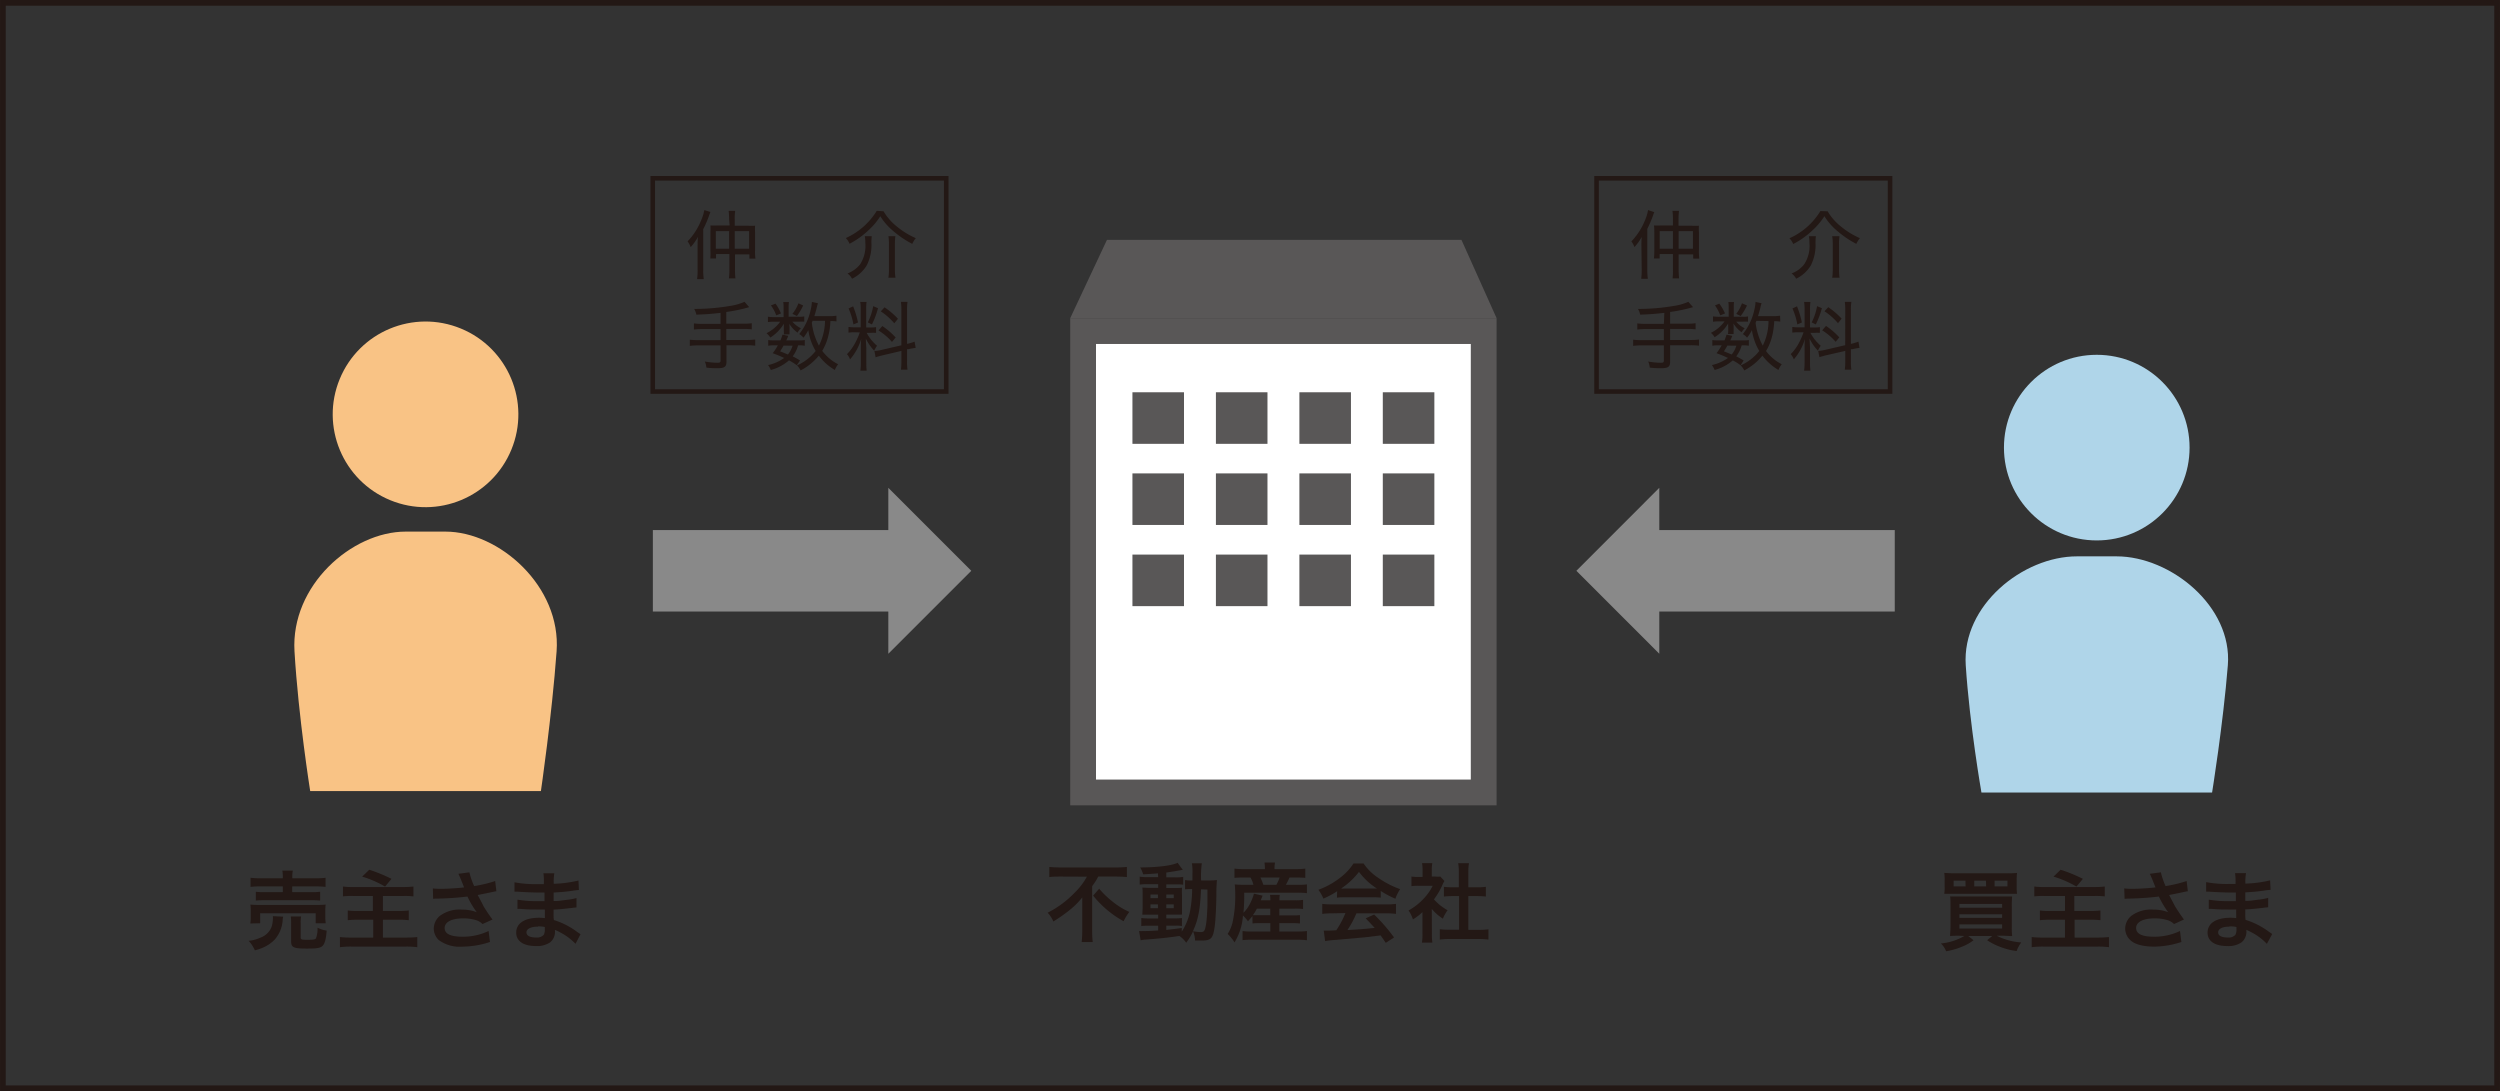 <svg xmlns="http://www.w3.org/2000/svg" width="153.94mm" height="67.19mm" viewBox="0 0 436.36 190.46"><rect x="0" y="0" width="436.36" height="190.46" fill="#333333" stroke="none"/><defs><style>.cls-1{fill:#231815;}.cls-2{fill:#595757;}.cls-3{fill:#fff;}.cls-4{fill:#f9c385;}.cls-5{fill:#afd5e9;}.cls-6{fill:#898989;}.cls-7{fill:none;stroke:#231815;stroke-miterlimit:10;stroke-width:0.8px;}</style></defs><g id="レイヤー_2" data-name="レイヤー 2"><g id="オブジェクト"><path class="cls-1" d="M185.21,153c-.65,0-1.46,0-2.06.09v-1.77a20,20,0,0,0,2,.09h9.54a16.59,16.59,0,0,0,2-.09v1.77c-.6-.06-1.3-.09-2-.09h-3a10.39,10.39,0,0,1-1.06,1.67v7.87a15.42,15.42,0,0,0,.1,1.89h-1.93c.06-.57.1-1.26.1-1.89v-4.5c0-.54,0-.73,0-1.39a14.07,14.07,0,0,1-2.19,2.19,28.28,28.28,0,0,1-2.85,2,5.38,5.38,0,0,0-1-1.53,17.37,17.37,0,0,0,4.72-3.5,11.56,11.56,0,0,0,2.13-2.79Zm6.64,2.12a15.72,15.72,0,0,0,2.19,2.13,12.92,12.92,0,0,0,3.08,1.92,8.86,8.86,0,0,0-1,1.63,17.89,17.89,0,0,1-5.32-4.47Z"/><path class="cls-1" d="M202.11,152.44c-1,.08-1.45.12-2.58.17a5.3,5.3,0,0,0-.52-1.2c2.94,0,5.52-.32,6.54-.81l.9,1.24c-.14,0-.63.09-.83.13-.55.1-1.3.22-2.05.33v.84h1.56a7.74,7.74,0,0,0,1.39-.08v1.37a5.52,5.52,0,0,0-1.08-.06h-1.87V155h1.48a11.31,11.31,0,0,0,1.26-.05,12.35,12.35,0,0,0,0,1.32v2c0,.72,0,1.17,0,1.37-.34,0-.64,0-1.35,0h-1.39v.66h1.32a11.14,11.14,0,0,0,1.41-.06v1.41a4.29,4.29,0,0,0-1.05-.08h-1.68v.74c.78-.08,1.29-.14,2.7-.33v.64a10.31,10.31,0,0,0,1.42-3.44,21.47,21.47,0,0,0,.39-4,10.34,10.34,0,0,0-1.24.05v-1.62a5.79,5.79,0,0,0,1.06.07h.23c0-.38,0-.63,0-1.1a9.08,9.08,0,0,0-.09-1.9h1.73a16.46,16.46,0,0,0-.12,3H211a10.49,10.49,0,0,0,1.41-.07,28,28,0,0,0-.1,2.82c-.08,3.87-.27,6-.65,6.86-.27.66-.75.88-1.87.88l-1.2,0a4.41,4.41,0,0,0-.35-1.62,9.86,9.86,0,0,1-1.2,2,4.41,4.41,0,0,0-1.18-1.18c-2.06.3-3.15.42-5.9.63-.28,0-.51.06-.87.12l-.27-1.61a6.69,6.69,0,0,0,.78,0c.68,0,1,0,2.55-.1v-.83h-1.54c-.48,0-1,0-1.4.06v-1.41a8.84,8.84,0,0,0,1.41.08h1.53v-.66h-1.3c-.68,0-1,0-1.46,0,0-.37.05-.69.05-1.42v-1.94c0-.7,0-1-.05-1.36.42,0,.81.05,1.47.05h1.29v-.65h-1.83a10.55,10.55,0,0,0-1.39.07v-1.38a8.88,8.88,0,0,0,1.39.08h1.83Zm-1.3,3.7v.63h1.3v-.63Zm0,1.72v.66h1.3v-.66Zm2.76-1.09h1.3v-.63h-1.3Zm0,1.75h1.3v-.66h-1.3Zm6.06-3.29c-.15,3.56-.5,5.3-1.41,7.31a7.82,7.82,0,0,0,1.32.15c.67,0,.78-.18,1-1.57.1-.8.15-1.44.21-3.1,0-.53,0-.53,0-1.75,0-.46,0-.55,0-1Z"/><path class="cls-1" d="M218.6,159.89a10.88,10.88,0,0,1-.78.91,6.39,6.39,0,0,0-.87-1,10.29,10.29,0,0,1-1.47,4.69,7.07,7.07,0,0,0-1.2-1.47,6.62,6.62,0,0,0,.85-2,21.14,21.14,0,0,0,.47-5,16.43,16.43,0,0,0-.08-1.65,15.44,15.44,0,0,0,1.71.07h1.55a5,5,0,0,0-.51-1.27H217a13.89,13.89,0,0,0-1.53.06v-1.62a11,11,0,0,0,1.64.09h3.67v-.15a8,8,0,0,0-.07-1h1.84a4.79,4.79,0,0,0-.09,1v.15h3.68a11.89,11.89,0,0,0,1.69-.09v1.62a15.54,15.54,0,0,0-1.6-.06h-1.16a11.53,11.53,0,0,1-.63,1.27h2a12,12,0,0,0,1.68-.07v1.53a12.5,12.5,0,0,0-1.68-.08h-9.27a32.94,32.94,0,0,1-.13,3.5,5.76,5.76,0,0,0,1.05-1.41,8.81,8.81,0,0,0,.78-1.92l1.51.34c-.15.38-.15.38-.33.81h1.68a4.67,4.67,0,0,0-.06-.95h1.71a6.32,6.32,0,0,0-.06.95H226a8.59,8.59,0,0,0,1.44-.07v1.59a11.37,11.37,0,0,0-1.45-.06h-2.69v1.18h2.25a11.18,11.18,0,0,0,1.35-.05v1.46a12,12,0,0,0-1.35-.06h-2.25v1.46h3.39a10.86,10.86,0,0,0,1.43-.08v1.61a10.73,10.73,0,0,0-1.47-.09h-8.33a11.76,11.76,0,0,0-1.44.07v-1.59a8.76,8.76,0,0,0,1.41.08h3.44v-1.46H220c-.54,0-1,0-1.38.06Zm.78-1.29a9.29,9.29,0,0,1-.69,1.14c.3,0,.64,0,1.27,0h1.76V158.6Zm3.4-4.16a6.93,6.93,0,0,0,.57-1.27H220a10.52,10.52,0,0,1,.51,1.27Z"/><path class="cls-1" d="M233.39,155.56a15.26,15.26,0,0,1-2.4,1.29,7.22,7.22,0,0,0-.87-1.54,14,14,0,0,0,3.76-2.08,9.71,9.71,0,0,0,2.37-2.52H238a9.09,9.09,0,0,0,2.53,2.49,16.08,16.08,0,0,0,3.86,2,6.65,6.65,0,0,0-.83,1.67,15.72,15.72,0,0,1-2.56-1.36v1.17a10.41,10.41,0,0,0-1.35-.06h-5a10.74,10.74,0,0,0-1.29.06Zm-.83,3.86a12.26,12.26,0,0,0-1.77.1v-1.75a14.85,14.85,0,0,0,1.77.09h9.35a14,14,0,0,0,1.75-.09v1.75a12,12,0,0,0-1.75-.1h-5.16a16.45,16.45,0,0,1-1.56,2.91c2.65-.15,2.65-.15,4.75-.37-.48-.52-.73-.8-1.57-1.67l1.48-.66a30.46,30.46,0,0,1,3.47,4l-1.44.94-.9-1.3-2.7.33-5.06.45a16.38,16.38,0,0,0-1.93.21l-.24-1.83c.4,0,.66,0,.87,0s.55,0,1.32-.06a15.49,15.49,0,0,0,1.6-3Zm7.11-4.33c.24,0,.38,0,.66,0a12,12,0,0,1-3.13-2.91,12.8,12.8,0,0,1-3.12,2.91,6,6,0,0,0,.61,0Z"/><path class="cls-1" d="M249.93,163a10.49,10.49,0,0,0,.08,1.53h-1.82a8.47,8.47,0,0,0,.09-1.56v-3.76a9.78,9.78,0,0,1-1.66,1.27,5.68,5.68,0,0,0-.77-1.56,10.44,10.44,0,0,0,2.58-2,9,9,0,0,0,1.64-2.31h-2.45a9.41,9.41,0,0,0-1.26.06v-1.67a8.28,8.28,0,0,0,1.19.07h.75v-1.27a6.93,6.93,0,0,0-.09-1.14H250a6.47,6.47,0,0,0-.09,1.17V153h.62a5.37,5.37,0,0,0,.87,0l.72.78a3.43,3.43,0,0,0-.33.63,12.86,12.86,0,0,1-1.5,2.57,8.82,8.82,0,0,0,2.38,1.9,6.38,6.38,0,0,0-.82,1.47,8.38,8.38,0,0,1-1.94-1.7Zm6.36-.7h1.8a12.81,12.81,0,0,0,1.71-.09V164a13.12,13.12,0,0,0-1.71-.1H253a12.81,12.81,0,0,0-1.69.1v-1.81a13.52,13.52,0,0,0,1.72.09h1.64v-5.87H253.5a14,14,0,0,0-1.47.08v-1.7a10.12,10.12,0,0,0,1.47.08h1.13v-2.64a10,10,0,0,0-.11-1.56h1.88a8.75,8.75,0,0,0-.11,1.56v2.64h1.59a9.61,9.61,0,0,0,1.47-.08v1.7a13.73,13.73,0,0,0-1.47-.08h-1.59Z"/><path class="cls-1" d="M49.42,160a3.1,3.1,0,0,0-.09.65,5.58,5.58,0,0,1-1.46,3.43,6.5,6.5,0,0,1-1.77,1.23,8.78,8.78,0,0,1-1.62.57,5.8,5.8,0,0,0-1.08-1.66,6.67,6.67,0,0,0,2.06-.56,3.25,3.25,0,0,0,1.93-1.86,4.85,4.85,0,0,0,.24-1.41,2.9,2.9,0,0,0,0-.48Zm-5.73,1.19a6.19,6.19,0,0,0,.07-1.08V159a7.35,7.35,0,0,0-.06-1.11,14.2,14.2,0,0,0,1.61.06h9.91a15.15,15.15,0,0,0,1.62-.06,7.55,7.55,0,0,0-.06,1.07v1.09a5.89,5.89,0,0,0,.08,1.1H55.1v-1.74H45.41v1.74Zm5.67-8.07a6.17,6.17,0,0,0-.08-1.16h1.83a4.9,4.9,0,0,0-.09,1.16v.18h4a12.8,12.8,0,0,0,1.8-.09v1.59a15.56,15.56,0,0,0-1.75-.08H51v1h3.35a9.86,9.86,0,0,0,1.53-.07v1.54a14.4,14.4,0,0,0-1.53-.06H46.16a14.76,14.76,0,0,0-1.51.06v-1.54a9.65,9.65,0,0,0,1.51.07h3.2v-1H45.5a14.23,14.23,0,0,0-1.77.08v-1.59a13,13,0,0,0,1.82.09h3.81Zm3.12,10.47c0,.39.13.45,1.15.45s1.38-.06,1.52-.26a4.83,4.83,0,0,0,.27-1.86,4.93,4.93,0,0,0,1.6.51c-.12,1.52-.34,2.33-.75,2.7s-1.05.44-2.77.44c-2.28,0-2.69-.2-2.69-1.29v-3.08a7.73,7.73,0,0,0-.06-1.24h1.8a6.16,6.16,0,0,0-.07,1.17Z"/><path class="cls-1" d="M61.69,156.39a12.53,12.53,0,0,0-1.83.07v-1.72a12.56,12.56,0,0,0,1.81.09h8.67a15.4,15.4,0,0,0,1.82-.09v1.72a14.49,14.49,0,0,0-1.82-.07H66.83V159h2.9a14.69,14.69,0,0,0,1.62-.08v1.7a11.26,11.26,0,0,0-1.58-.08H66.83v3.11h4a19.43,19.43,0,0,0,2-.09v1.77a14.71,14.71,0,0,0-1.94-.11H61.33a15,15,0,0,0-2,.11v-1.77a17.1,17.1,0,0,0,2,.09h3.81v-3.11H62.39a13,13,0,0,0-1.69.08v-1.7a10.49,10.49,0,0,0,1.57.08h2.81v-2.61Zm2.76-4.58a26.61,26.61,0,0,1,3.88,1.59l-1.12,1.35a18,18,0,0,0-4-1.74Z"/><path class="cls-1" d="M75.55,155.07a10.33,10.33,0,0,0,1.45.07c1.13,0,3.12-.13,4-.25-.25-.66-.9-2.25-1-2.37l1.93-.26a12.21,12.21,0,0,0,.83,2.4,22.83,22.83,0,0,0,3.67-.88l.21,1.78c-.39.06-.55.11-1.06.21-.23.06-1,.21-2.21.45.54,1,.89,1.64,1,1.91a28,28,0,0,0,1.59,2.37l-1.74.79a2.75,2.75,0,0,0-1-.64,7.35,7.35,0,0,0-2.37-.35c-2,0-3.24.62-3.24,1.68s1.11,1.52,3.15,1.52a10.37,10.37,0,0,0,4.52-1l.24,1.92a15.51,15.51,0,0,1-4.76.81,6.17,6.17,0,0,1-4.17-1.14,2.78,2.78,0,0,1-.88-2,2.93,2.93,0,0,1,1.08-2.24,5.75,5.75,0,0,1,3.82-1.08,7,7,0,0,1,2.6.45,16,16,0,0,1-1.62-2.73,52.28,52.28,0,0,1-5.33.36c-.37,0-.43,0-.66.05Z"/><path class="cls-1" d="M100.45,164.74a10.14,10.14,0,0,0-2.78-2.05,6.69,6.69,0,0,0-.81-.38v.17a2.33,2.33,0,0,1-.84,2,4,4,0,0,1-2.47.65c-2.19,0-3.45-.86-3.45-2.34,0-1.64,1.48-2.6,4-2.6a9,9,0,0,1,1,.06,2.17,2.17,0,0,0,0-.36v-.33c0-.21,0-.21,0-.81l-1.5,0c-.91,0-1.47,0-2.71-.1a5.24,5.24,0,0,0-.57,0l0-1.62a19.18,19.18,0,0,0,3.49.26l1.23,0c0-.14,0-.65,0-1.5h-1c-.73,0-2.67-.07-3.67-.15h-.57V154a19.35,19.35,0,0,0,4,.32l1.12,0a10.42,10.42,0,0,0-.07-1.89h1.9a9.45,9.45,0,0,0-.1,1.83,20.68,20.68,0,0,0,4.32-.57l.07,1.66a11,11,0,0,0-1.18.14c-1.32.18-1.91.22-3.23.3,0,.37,0,.55,0,1.48.75,0,.75,0,2.13-.19a10.91,10.91,0,0,0,1.86-.33l0,1.65c-.26,0-.63.06-1,.1s-.9.11-2,.21l-1,.06c0,1.46,0,1.46.06,1.82a13.39,13.39,0,0,1,4.11,2.11c.25.17.33.23.54.35Zm-6.56-3c-1.21,0-2,.39-2,1s.65.9,1.71.9a1.57,1.57,0,0,0,1.31-.48,1.89,1.89,0,0,0,.18-1v-.36A5.59,5.59,0,0,0,93.89,161.7Z"/><path class="cls-1" d="M342,163.33c-.65,0-1.1,0-1.62.06,0-.42.07-.93.07-1.77v-3.45c0-.75,0-1.24-.07-1.69.46,0,.78,0,1.57,0h7.61c.87,0,1.23,0,1.65,0a15.65,15.65,0,0,0-.06,1.71v3.49a13.78,13.78,0,0,0,.06,1.71c-.5,0-.95-.06-1.59-.06h-1.11a11.18,11.18,0,0,0,4.29,1.17A5.23,5.23,0,0,0,352,166a12,12,0,0,1-2.94-.75,10.82,10.82,0,0,1-2.22-1.14l.9-.74h-4.2l.93.74a7.87,7.87,0,0,1-2.06,1.15,11.81,11.81,0,0,1-2.73.78,3.57,3.57,0,0,0-.91-1.36,10.07,10.07,0,0,0,4.11-1.31ZM352,154.8a9.35,9.35,0,0,0,.06,1.21c-.36,0-.75,0-1.57,0h-9.57c-.75,0-1.23,0-1.56,0a6.9,6.9,0,0,0,.07-1.21v-1.17a7.81,7.81,0,0,0-.07-1.26c.43,0,.85.06,1.69.06h9.32a16.78,16.78,0,0,0,1.69-.06,10.7,10.7,0,0,0-.06,1.26Zm-8.94-1.08H341v1h2.08ZM342,158.44h7.46v-.66H342Zm0,1.77h7.46v-.63H342Zm0,1.86h7.46v-.72H342Zm4.64-8.35H344.6v1h2.07Zm3.75,1v-1h-2.24v1Z"/><path class="cls-1" d="M356.91,156.39a12.61,12.61,0,0,0-1.83.07v-1.72a12.8,12.8,0,0,0,1.82.09h8.67a15.34,15.34,0,0,0,1.81-.09v1.72a14.4,14.4,0,0,0-1.81-.07h-3.51V159H365a14.55,14.55,0,0,0,1.62-.08v1.7a11.2,11.2,0,0,0-1.57-.08h-2.94v3.11h4a19.29,19.29,0,0,0,2-.09v1.77a14.45,14.45,0,0,0-1.93-.11h-9.56a15.09,15.09,0,0,0-2,.11v-1.77a17.35,17.35,0,0,0,2,.09h3.81v-3.11h-2.68a13.12,13.12,0,0,0-1.7.08v-1.7a10.64,10.64,0,0,0,1.58.08h2.8v-2.61Zm2.76-4.58a26.69,26.69,0,0,1,3.89,1.59l-1.13,1.35a17.94,17.94,0,0,0-4-1.74Z"/><path class="cls-1" d="M370.77,155.07a10.4,10.4,0,0,0,1.46.07c1.12,0,3.12-.13,4-.25-.26-.66-.9-2.25-1-2.37l1.94-.26a12.7,12.7,0,0,0,.82,2.4,23,23,0,0,0,3.68-.88l.21,1.78c-.39.06-.56.11-1.07.21-.22.06-1,.21-2.2.45l1,1.91c.41.69,1.07,1.66,1.59,2.37l-1.74.79a2.64,2.64,0,0,0-1-.64,7.39,7.39,0,0,0-2.37-.35c-2,0-3.24.62-3.24,1.68s1.11,1.52,3.15,1.52a10.33,10.33,0,0,0,4.51-1l.24,1.92a15.46,15.46,0,0,1-4.75.81c-1.92,0-3.41-.4-4.17-1.14a2.79,2.79,0,0,1-.89-2,2.93,2.93,0,0,1,1.08-2.24,5.78,5.78,0,0,1,3.83-1.08,7,7,0,0,1,2.59.45,16.73,16.73,0,0,1-1.62-2.73,52.27,52.27,0,0,1-5.32.36,6.41,6.41,0,0,0-.66.05Z"/><path class="cls-1" d="M395.67,164.74a10.08,10.08,0,0,0-2.77-2.05,6.69,6.69,0,0,0-.81-.38v.17a2.33,2.33,0,0,1-.84,2,4,4,0,0,1-2.48.65c-2.19,0-3.45-.86-3.45-2.34,0-1.64,1.49-2.6,4-2.6a8.78,8.78,0,0,1,1,.06c0-.18,0-.18,0-.36v-.33a7.81,7.81,0,0,1,0-.81l-1.5,0c-.92,0-1.47,0-2.72-.1a5.06,5.06,0,0,0-.57,0l0-1.62a19.31,19.31,0,0,0,3.5.26l1.23,0c0-.14,0-.65,0-1.5h-.94c-.74,0-2.67-.07-3.68-.15h-.57l0-1.67a19.24,19.24,0,0,0,4,.32l1.13,0a10.9,10.9,0,0,0-.08-1.89h1.91a9.08,9.08,0,0,0-.11,1.83,20.58,20.58,0,0,0,4.32-.57l.08,1.66a11.36,11.36,0,0,0-1.19.14c-1.32.18-1.9.22-3.22.3,0,.37,0,.55,0,1.48.75,0,.75,0,2.13-.19a11.29,11.29,0,0,0,1.86-.33l0,1.65c-.25,0-.63.06-1,.1s-.9.11-2,.21l-1,.06c0,1.46,0,1.46.06,1.82a13.39,13.39,0,0,1,4.11,2.11c.26.17.33.23.54.35Zm-6.55-3c-1.22,0-1.95.39-1.95,1s.64.9,1.71.9a1.55,1.55,0,0,0,1.3-.48,1.89,1.89,0,0,0,.18-1v-.36A5.45,5.45,0,0,0,389.12,161.7Z"/><rect class="cls-2" x="186.8" y="55.54" width="74.42" height="85.03"/><rect class="cls-3" x="191.3" y="60.04" width="65.42" height="76.03"/><polygon class="cls-2" points="261.22 55.53 186.8 55.53 193.21 41.87 255.09 41.87 261.22 55.53"/><rect class="cls-2" x="197.66" y="68.47" width="9" height="9"/><rect class="cls-2" x="212.23" y="68.47" width="9" height="9"/><rect class="cls-2" x="226.8" y="68.47" width="9" height="9"/><rect class="cls-2" x="241.36" y="68.47" width="9" height="9"/><rect class="cls-2" x="197.66" y="82.63" width="9" height="9"/><rect class="cls-2" x="212.23" y="82.63" width="9" height="9"/><rect class="cls-2" x="226.8" y="82.63" width="9" height="9"/><rect class="cls-2" x="241.36" y="82.63" width="9" height="9"/><rect class="cls-2" x="197.66" y="96.8" width="9" height="9"/><rect class="cls-2" x="212.23" y="96.8" width="9" height="9"/><rect class="cls-2" x="226.8" y="96.8" width="9" height="9"/><rect class="cls-2" x="241.36" y="96.8" width="9" height="9"/><circle class="cls-4" cx="74.28" cy="72.33" r="16.2" transform="translate(-20.89 113.47) rotate(-67.62)"/><path class="cls-4" d="M54.14,138.08s-2.06-12.93-2.74-24.4,10-20.89,19.41-20.89h6.93c9.42,0,20.23,9.58,19.41,20.89s-2.74,24.4-2.74,24.4Z"/><circle class="cls-5" cx="365.98" cy="78.13" r="16.2"/><path class="cls-5" d="M345.85,138.33s-2.06-11.77-2.74-22.22,10-19,19.41-19h6.92c9.42,0,20.24,8.72,19.42,19s-2.75,22.22-2.75,22.22Z"/><polygon class="cls-6" points="169.53 99.63 155.05 85.15 155.05 92.52 113.95 92.52 113.95 106.74 155.05 106.74 155.05 114.11 169.53 99.63"/><rect class="cls-7" x="113.93" y="31.12" width="51.23" height="37.22"/><path class="cls-1" d="M121.76,42.91c0-.54,0-.92.06-1.56a8.88,8.88,0,0,1-1.27,1.78,4.23,4.23,0,0,0-.54-1,11.38,11.38,0,0,0,2.38-3.7,7.55,7.55,0,0,0,.54-1.76L124,37c-.06.15-.11.27-.22.58A17.24,17.24,0,0,1,122.74,40v7.19a9.72,9.72,0,0,0,.1,1.53h-1.17a9.71,9.71,0,0,0,.09-1.55Zm5.5-4.63a11.66,11.66,0,0,0-.08-1.47h1.14a10.09,10.09,0,0,0-.08,1.48V39.4h2.31a10.14,10.14,0,0,0,1.24,0,9,9,0,0,0,0,1.14v3.2a8,8,0,0,0,.07,1.4h-1.06v-.74h-2.51V47a11.06,11.06,0,0,0,.08,1.59h-1.14a12.8,12.8,0,0,0,.08-1.58V44.35h-2.33v.77h-1A10.32,10.32,0,0,0,124,43.7V40.45a8.1,8.1,0,0,0,0-1.1,9.73,9.73,0,0,0,1.25,0h2.1Zm-2.32,2.06v3.08h2.32V40.34Zm5.81,3.08V40.34h-2.51v3.08Z"/><path class="cls-1" d="M154.22,36.88a9.64,9.64,0,0,0,2.36,2.69,13.76,13.76,0,0,0,3.27,2,4,4,0,0,0-.62,1,17.41,17.41,0,0,1-3.42-2.33,10.75,10.75,0,0,1-2.16-2.5,11.75,11.75,0,0,1-2,2.39,14.46,14.46,0,0,1-3.37,2.42,3.13,3.13,0,0,0-.65-1,12.17,12.17,0,0,0,5.4-4.75Zm-2.06,4.35a9.43,9.43,0,0,0-.06,1.19,7.81,7.81,0,0,1-.81,3.89,6.1,6.1,0,0,1-2.57,2.34,2.81,2.81,0,0,0-.79-.92,5.13,5.13,0,0,0,2.21-1.61,5.94,5.94,0,0,0,.9-3.68,7.82,7.82,0,0,0-.09-1.21Zm4.12,0a10.93,10.93,0,0,0-.08,1.38v4.44a9.44,9.44,0,0,0,.1,1.43h-1.23a11.32,11.32,0,0,0,.09-1.43V42.61a9.79,9.79,0,0,0-.09-1.38Z"/><path class="cls-1" d="M125.77,54.61c-1.6.18-2.61.26-4.23.31a3.19,3.19,0,0,0-.38-1h.41a36.54,36.54,0,0,0,5.78-.51,9.68,9.68,0,0,0,2.6-.73l.82.93a26.67,26.67,0,0,1-4,.84v2.05h3a10.66,10.66,0,0,0,1.45-.08v1.07a11,11,0,0,0-1.45-.08h-3v1.93h3.62a10.64,10.64,0,0,0,1.43-.08v1.08a11.55,11.55,0,0,0-1.43-.08H126.8v2.88c0,.88-.34,1.13-1.56,1.13-.51,0-1.25,0-1.95-.11a3.13,3.13,0,0,0-.27-1.06,13.24,13.24,0,0,0,2.23.22c.4,0,.52-.09.52-.39V60.29h-3.93a11.37,11.37,0,0,0-1.44.08V59.29a10.81,10.81,0,0,0,1.44.08h3.93V57.44h-3.2a12.53,12.53,0,0,0-1.45.08V56.45a10.87,10.87,0,0,0,1.45.08h3.2Z"/><path class="cls-1" d="M139.51,55.29a4.46,4.46,0,0,0,.87-.06v.92a4.92,4.92,0,0,0-.88,0h-1.19a4.64,4.64,0,0,0,1.48,1.15,2.9,2.9,0,0,0-.58.76,5.41,5.41,0,0,1-1.45-1.55,4.78,4.78,0,0,1,.05.67v.65a4.41,4.41,0,0,0,0,.54h-1a2.15,2.15,0,0,0,0-.51v-.67c0-.19,0-.41,0-.68a7.21,7.21,0,0,1-2.36,2.41,3,3,0,0,0-.66-.76,6.51,6.51,0,0,0,2.38-2h-1.08a5.91,5.91,0,0,0-1.05.06v-.94a5.84,5.84,0,0,0,1.07.07h1.66V53.6a4.68,4.68,0,0,0-.06-.88h1a5.3,5.3,0,0,0-.06.87v1.7Zm-.44,8.47a8.75,8.75,0,0,0-1.36-.86,7.86,7.86,0,0,1-3.17,1.68,4,4,0,0,0-.48-.86,7.5,7.5,0,0,0,2.81-1.24c-.61-.29-1-.46-2-.83a9.17,9.17,0,0,0,.9-1.37h-.68a4.13,4.13,0,0,0-1,.07v-1a4.79,4.79,0,0,0,1,.06h1.13a8.32,8.32,0,0,0,.36-1l1,.21a7.13,7.13,0,0,1-.34.79h2.3a4.51,4.51,0,0,0,.93-.06v1a4.36,4.36,0,0,0-1-.07h-.17a5.64,5.64,0,0,1-.94,1.92c.48.24.68.36,1.28.71ZM135.36,53a7.89,7.89,0,0,1,.95,1.71l-.82.33a7.2,7.2,0,0,0-.93-1.73Zm1.41,7.32c-.21.38-.3.52-.6,1l1.36.56a4.81,4.81,0,0,0,.81-1.54Zm3.42-7a10.5,10.5,0,0,1-1.09,1.84l-.79-.38a6.6,6.6,0,0,0,1.05-1.84ZM146,56.11a5.31,5.31,0,0,0-1.06-.07,12.17,12.17,0,0,1-.43,2.85,9.27,9.27,0,0,1-1,2.35,8,8,0,0,0,2.78,2.34,3.52,3.52,0,0,0-.57,1,9.4,9.4,0,0,1-2.8-2.5,10.34,10.34,0,0,1-3.18,2.58,2.9,2.9,0,0,0-.63-.88,8.57,8.57,0,0,0,3.26-2.52,9.56,9.56,0,0,1-1.28-3.63,9.28,9.28,0,0,1-.85,1.31,3.07,3.07,0,0,0-.74-.63,10.21,10.21,0,0,0,2-4.23,7.62,7.62,0,0,0,.21-1.38l1.06.23a4.67,4.67,0,0,0-.17.58c-.15.66-.3,1.15-.46,1.67h2.62a6.45,6.45,0,0,0,1.23-.08ZM141.83,56a3.24,3.24,0,0,1-.13.33,11,11,0,0,0,1.24,4A9.81,9.81,0,0,0,144,56Z"/><path class="cls-1" d="M149.25,58a6.78,6.78,0,0,0-1.15.06v-1a5.88,5.88,0,0,0,1.13.07h1V54.07a7.77,7.77,0,0,0-.08-1.37h1.1a9.36,9.36,0,0,0-.06,1.36v3.1h.72a6.29,6.29,0,0,0,1-.06v1a7.14,7.14,0,0,0-1,0h-.64a7.78,7.78,0,0,0,1.81,2.25,5.58,5.58,0,0,0-.5.86,8.28,8.28,0,0,1-1.45-2.1c0,.49.08,1.49.08,1.8v2.38a11.24,11.24,0,0,0,.06,1.41h-1.1a10,10,0,0,0,.08-1.44V61.12c0-.64,0-1.32.07-1.95a9.7,9.7,0,0,1-1.95,3.56,2.71,2.71,0,0,0-.54-.91,8.33,8.33,0,0,0,1.52-2.13,11.26,11.26,0,0,0,.72-1.67Zm-.34-4.53a16.71,16.71,0,0,1,.85,2.82l-.8.34a11.67,11.67,0,0,0-.85-2.79Zm4.34.32a14.39,14.39,0,0,1-1.06,2.84l-.72-.36a10,10,0,0,0,.94-2.83Zm4.08.31a9.51,9.51,0,0,0-.08-1.41h1.15a8.86,8.86,0,0,0-.08,1.4V60l.11,0a8.08,8.08,0,0,0,1.2-.37l.2,1.09a11.23,11.23,0,0,0-1.26.23l-.25,0v2.12a9,9,0,0,0,.08,1.45h-1.15a10.07,10.07,0,0,0,.08-1.47V61.25l-3.27.77c-.54.13-.92.24-1.23.34l-.21-1.09a7.39,7.39,0,0,0,1.27-.2l3.44-.8ZM154,56.91a12.31,12.31,0,0,1,2.33,2l-.64.77a10.34,10.34,0,0,0-2.36-2Zm.39-3.27a13.14,13.14,0,0,1,2.34,2l-.64.79a10.89,10.89,0,0,0-2.35-2.08Z"/><rect class="cls-7" x="278.67" y="31.12" width="51.23" height="37.22"/><path class="cls-1" d="M286.5,42.91c0-.54,0-.92.05-1.56a8.14,8.14,0,0,1-1.27,1.78,3.87,3.87,0,0,0-.53-1,11.38,11.38,0,0,0,2.38-3.7,7.44,7.44,0,0,0,.53-1.76l1.09.36a4.31,4.31,0,0,0-.22.58,20.15,20.15,0,0,1-1,2.33v7.19a11.25,11.25,0,0,0,.09,1.53h-1.16a11.05,11.05,0,0,0,.09-1.55ZM292,38.28a10,10,0,0,0-.08-1.47h1.14a11.72,11.72,0,0,0-.08,1.48V39.4h2.32a10.24,10.24,0,0,0,1.24,0,9,9,0,0,0,0,1.14v3.2a9.49,9.49,0,0,0,.06,1.4h-1.06v-.74H293V47a12.75,12.75,0,0,0,.08,1.59h-1.14A11.08,11.08,0,0,0,292,47V44.35h-2.32v.77h-1a10,10,0,0,0,.07-1.42V40.45a10.17,10.17,0,0,0-.05-1.1,9.73,9.73,0,0,0,1.25,0H292Zm-2.31,2.06v3.08H292V40.34Zm5.8,3.08V40.34H293v3.08Z"/><path class="cls-1" d="M319,36.88a9.69,9.69,0,0,0,2.37,2.69,13.76,13.76,0,0,0,3.27,2,4.29,4.29,0,0,0-.63,1,17.34,17.34,0,0,1-3.41-2.33,10.75,10.75,0,0,1-2.16-2.5,12.43,12.43,0,0,1-2,2.39A14.67,14.67,0,0,1,313,42.59a3.35,3.35,0,0,0-.66-1,12.07,12.07,0,0,0,5.4-4.75Zm-2.05,4.35a9.43,9.43,0,0,0-.06,1.19,7.92,7.92,0,0,1-.81,3.89,6.1,6.1,0,0,1-2.57,2.34,2.72,2.72,0,0,0-.8-.92,5,5,0,0,0,2.21-1.61,5.87,5.87,0,0,0,.91-3.68,7.82,7.82,0,0,0-.09-1.21Zm4.12,0a10.93,10.93,0,0,0-.08,1.38v4.44a11,11,0,0,0,.09,1.43H319.8a9.73,9.73,0,0,0,.1-1.43V42.61a8.44,8.44,0,0,0-.1-1.38Z"/><path class="cls-1" d="M290.5,54.61c-1.59.18-2.6.26-4.22.31a3.19,3.19,0,0,0-.38-1h.4a36.43,36.43,0,0,0,5.78-.51,9.66,9.66,0,0,0,2.61-.73l.82.93a26.67,26.67,0,0,1-4,.84v2.05h3a10.76,10.76,0,0,0,1.45-.08v1.07a11.09,11.09,0,0,0-1.45-.08h-3v1.93h3.62a10.37,10.37,0,0,0,1.42-.08v1.08a11.26,11.26,0,0,0-1.42-.08h-3.62v2.88c0,.88-.34,1.13-1.56,1.13-.51,0-1.26,0-2-.11a3.13,3.13,0,0,0-.27-1.06,13.15,13.15,0,0,0,2.23.22c.39,0,.51-.09.51-.39V60.29h-3.92a11.26,11.26,0,0,0-1.44.08V59.29a10.7,10.7,0,0,0,1.44.08h3.92V57.44h-3.19a12.53,12.53,0,0,0-1.45.08V56.45a10.76,10.76,0,0,0,1.45.08h3.19Z"/><path class="cls-1" d="M304.25,55.29a4.27,4.27,0,0,0,.86-.06v.92a4.72,4.72,0,0,0-.87,0h-1.19a4.43,4.43,0,0,0,1.48,1.15A2.7,2.7,0,0,0,304,58a5.28,5.28,0,0,1-1.45-1.55,4.78,4.78,0,0,1,.05.67v.65a3,3,0,0,0,0,.54h-1a2.15,2.15,0,0,0,.05-.51v-.67a6.08,6.08,0,0,1,0-.68,7.15,7.15,0,0,1-2.37,2.41,3,3,0,0,0-.65-.76,6.51,6.51,0,0,0,2.38-2H300a5.85,5.85,0,0,0-1,.06v-.94a5.84,5.84,0,0,0,1.07.07h1.66V53.6a4.68,4.68,0,0,0-.06-.88h1a5.44,5.44,0,0,0-.05.87v1.7Zm-.44,8.47a9.25,9.25,0,0,0-1.36-.86,7.86,7.86,0,0,1-3.17,1.68,4,4,0,0,0-.48-.86,7.65,7.65,0,0,0,2.81-1.24c-.62-.29-1-.46-2-.83a11.06,11.06,0,0,0,.9-1.37h-.68a4.13,4.13,0,0,0-.95.07v-1a4.73,4.73,0,0,0,.95.06H301a10.52,10.52,0,0,0,.36-1l1,.21c-.15.39-.21.51-.34.79h2.3a4.51,4.51,0,0,0,.93-.06v1a4.41,4.41,0,0,0-1-.07H304a5.48,5.48,0,0,1-.95,1.92c.49.24.68.36,1.29.71ZM300.09,53a7.94,7.94,0,0,1,1,1.71l-.83.33a7.17,7.17,0,0,0-.92-1.73Zm1.41,7.32a10.06,10.06,0,0,1-.6,1l1.36.56a4.45,4.45,0,0,0,.81-1.54Zm3.43-7a10.48,10.48,0,0,1-1.1,1.84l-.78-.38a6.33,6.33,0,0,0,1-1.84Zm5.81,2.82a5.38,5.38,0,0,0-1.06-.07,12.72,12.72,0,0,1-.43,2.85,9,9,0,0,1-1,2.35A8,8,0,0,0,311,63.58a3.52,3.52,0,0,0-.58,1,9.65,9.65,0,0,1-2.8-2.5,10.18,10.18,0,0,1-3.17,2.58,3.08,3.08,0,0,0-.63-.88,8.46,8.46,0,0,0,3.25-2.52,9.92,9.92,0,0,1-1.28-3.63,7.8,7.8,0,0,1-.85,1.31,2.85,2.85,0,0,0-.73-.63,10.34,10.34,0,0,0,2-4.23,7.62,7.62,0,0,0,.21-1.38l1.06.23a3.37,3.37,0,0,0-.17.58c-.16.66-.3,1.15-.46,1.67h2.62a6.45,6.45,0,0,0,1.23-.08ZM306.57,56a3.27,3.27,0,0,1-.14.33,11.19,11.19,0,0,0,1.25,4,9.68,9.68,0,0,0,1-4.29Z"/><path class="cls-1" d="M314,58a6.91,6.91,0,0,0-1.16.06v-1a6,6,0,0,0,1.14.07h1V54.07a8.89,8.89,0,0,0-.08-1.37H316a9,9,0,0,0-.07,1.36v3.1h.72a6.12,6.12,0,0,0,1-.06v1a6.9,6.9,0,0,0-1,0H316a7.76,7.76,0,0,0,1.8,2.25,5.48,5.48,0,0,0-.49.86,8,8,0,0,1-1.45-2.1c0,.49.07,1.49.07,1.8v2.38a11,11,0,0,0,.07,1.41h-1.1a11.72,11.72,0,0,0,.08-1.44V61.12c0-.64,0-1.32.06-1.95a9.55,9.55,0,0,1-1.94,3.56,2.88,2.88,0,0,0-.54-.91,8.33,8.33,0,0,0,1.52-2.13A11.26,11.26,0,0,0,314.8,58Zm-.34-4.53a16.71,16.71,0,0,1,.85,2.82l-.8.34a11.67,11.67,0,0,0-.85-2.79Zm4.34.32a15,15,0,0,1-1.06,2.84l-.72-.36a10,10,0,0,0,.94-2.83Zm4.08.31a9.51,9.51,0,0,0-.08-1.41h1.15a7.8,7.8,0,0,0-.08,1.4V60l.11,0a8.94,8.94,0,0,0,1.2-.37l.19,1.09a11.54,11.54,0,0,0-1.25.23l-.25,0v2.12a8,8,0,0,0,.08,1.45H322a10.07,10.07,0,0,0,.08-1.47V61.25L318.8,62c-.54.13-.92.24-1.23.34l-.21-1.09a7.39,7.39,0,0,0,1.27-.2l3.44-.8Zm-3.36,2.79a12.21,12.21,0,0,1,2.32,2l-.64.77a10.09,10.09,0,0,0-2.35-2Zm.39-3.27a13.14,13.14,0,0,1,2.34,2l-.64.79a10.94,10.94,0,0,0-2.36-2.08Z"/><polygon class="cls-6" points="330.72 92.52 289.62 92.52 289.62 85.15 275.15 99.63 289.62 114.11 289.62 106.74 330.72 106.74 330.72 92.52"/><path class="cls-1" d="M435.36,1V189.46H1V1H435.36m1-1H0V190.46H436.36V0Z"/></g></g></svg>